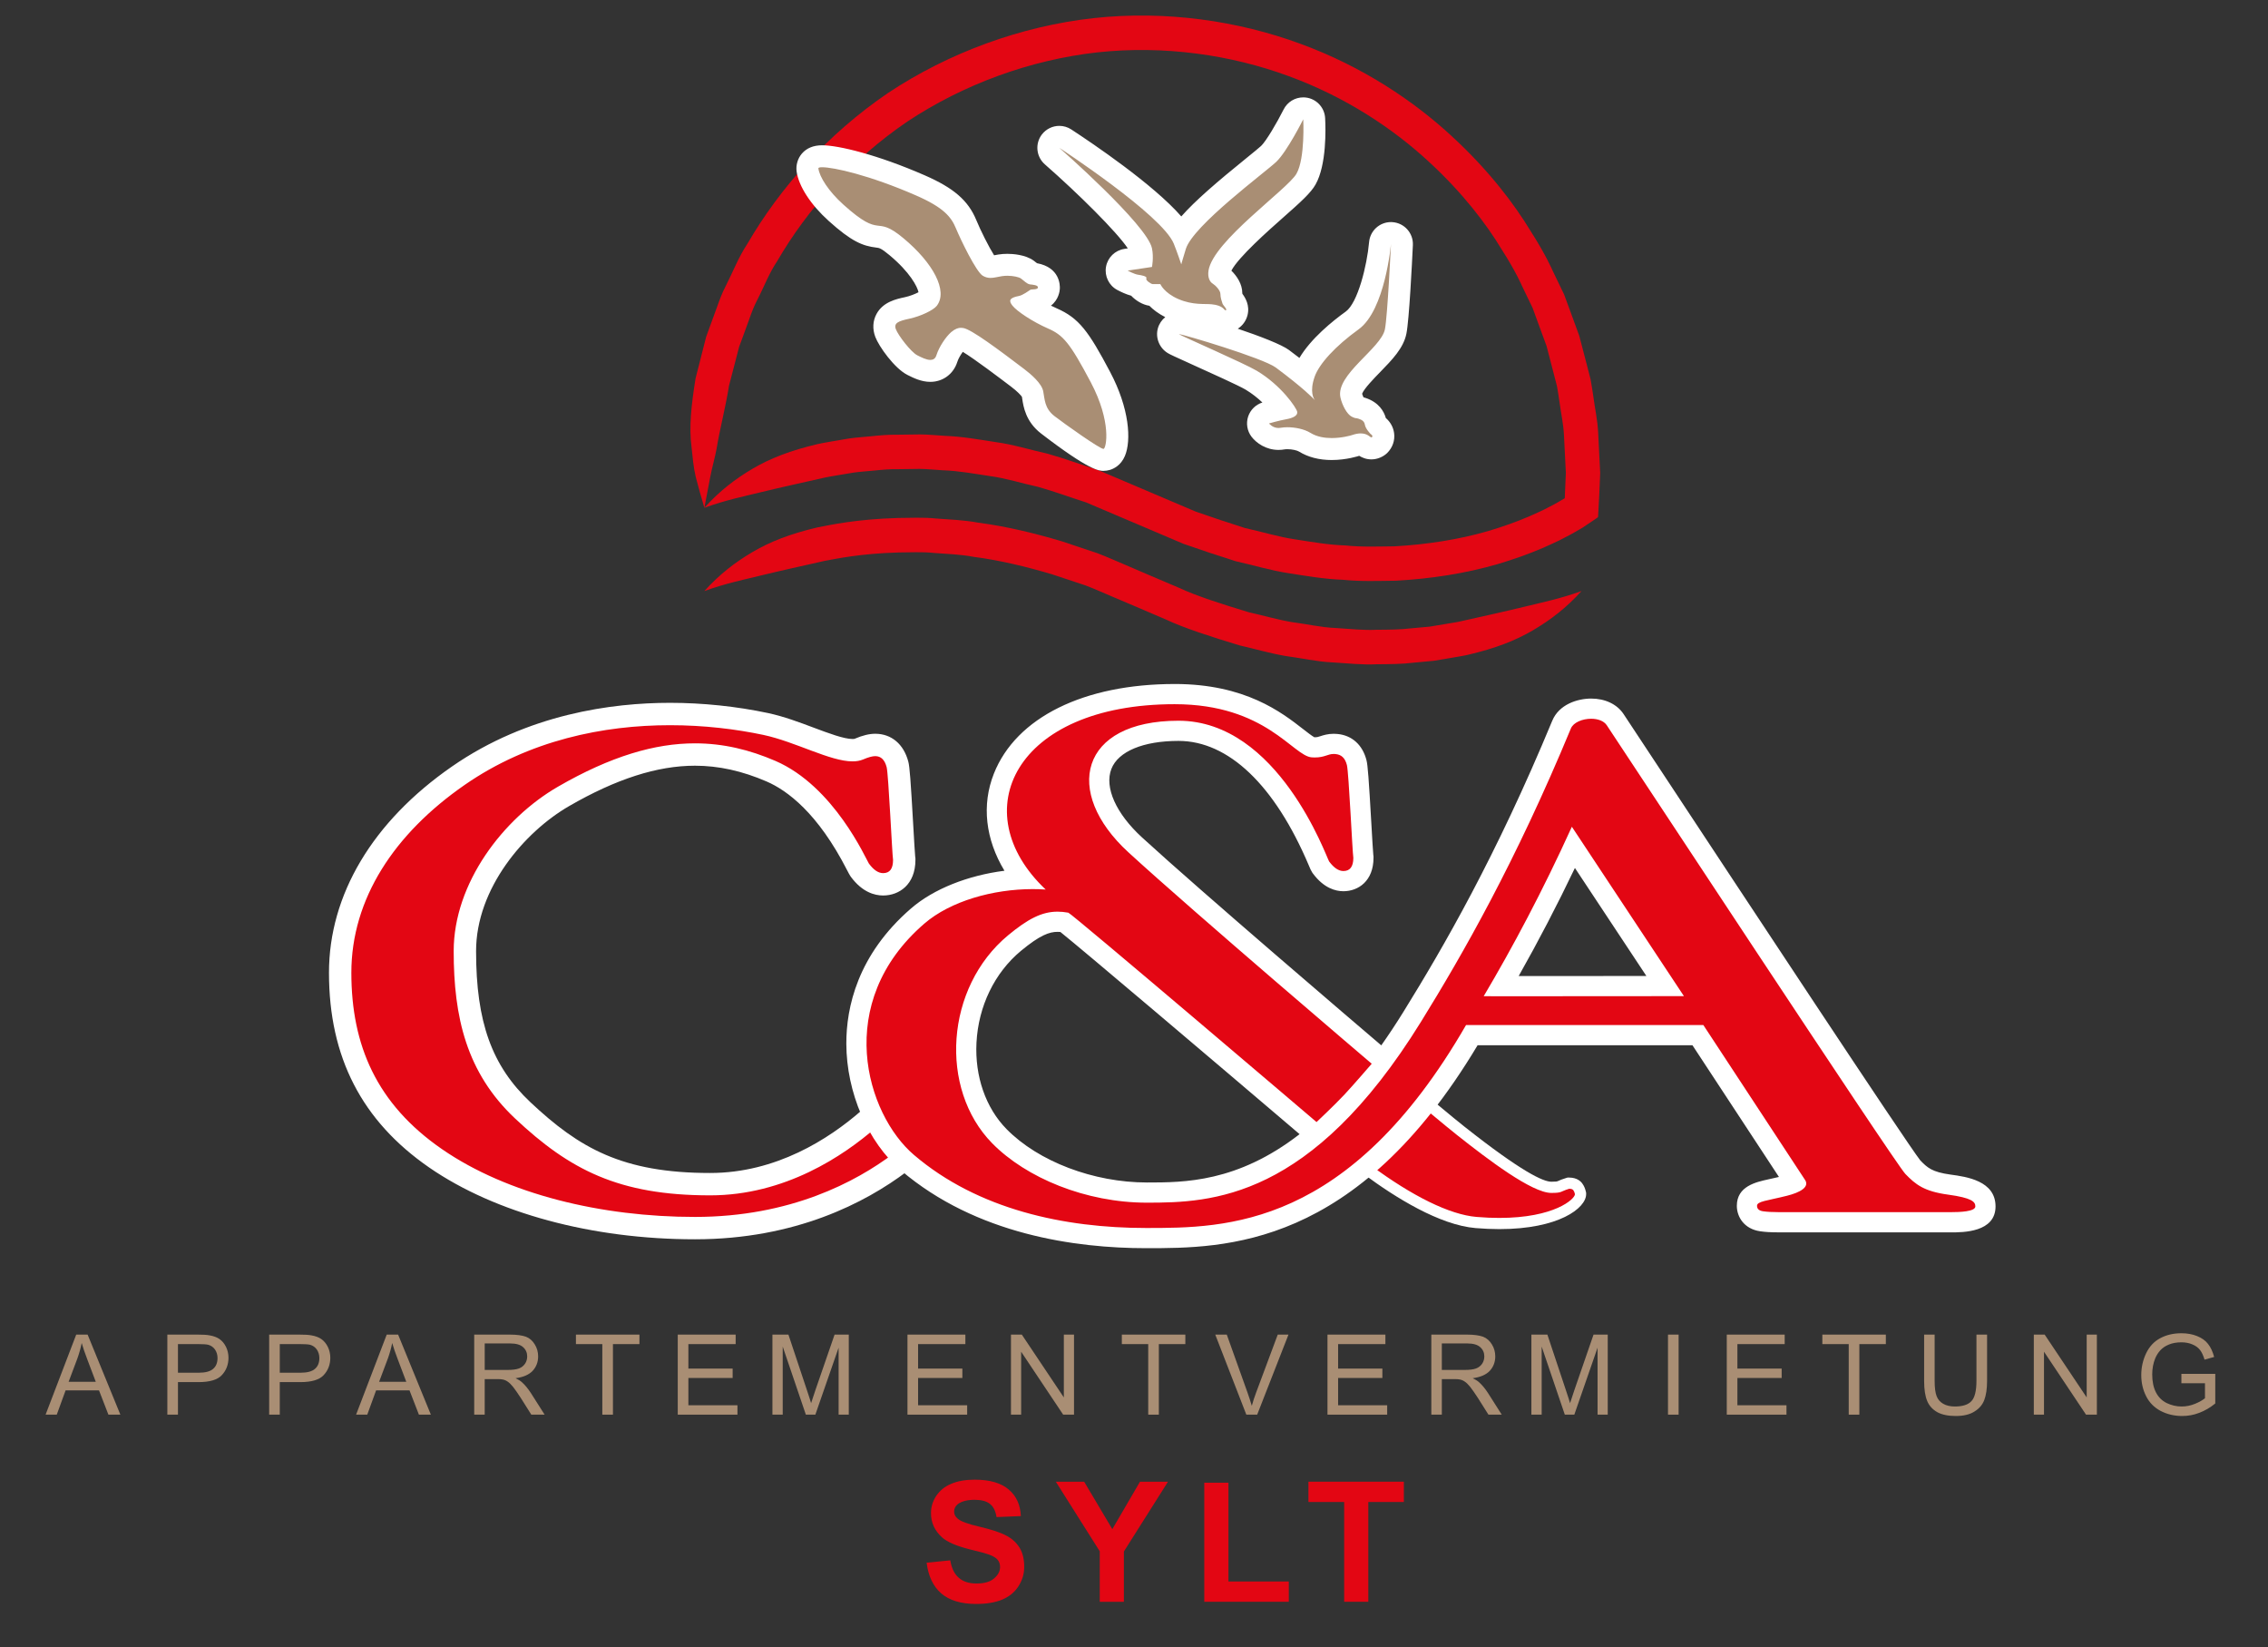 <?xml version="1.0" encoding="UTF-8" standalone="no"?>
<!DOCTYPE svg PUBLIC "-//W3C//DTD SVG 1.1//EN" "http://www.w3.org/Graphics/SVG/1.1/DTD/svg11.dtd">
<svg width="100%" height="100%" viewBox="0 0 146 106" version="1.1" xmlns="http://www.w3.org/2000/svg" xmlns:xlink="http://www.w3.org/1999/xlink" xml:space="preserve" xmlns:serif="http://www.serif.com/" style="fill-rule:evenodd;clip-rule:evenodd;stroke-linejoin:round;stroke-miterlimit:2;">
    <rect x="0" y="0" width="146" height="106" fill="#333333" stroke="none"/>
    <g transform="matrix(1,0,0,1,-223.705,-205.246)">
        <g transform="matrix(10.794,0,0,10.794,282.967,308.332)">
            <path d="M0.036,-0.233l0.141,-0.014c0.008,0.048 0.025,0.082 0.051,0.104c0.026,0.023 0.061,0.034 0.105,0.034c0.047,-0 0.082,-0.01 0.105,-0.03c0.024,-0.02 0.036,-0.043 0.036,-0.069c-0,-0.017 -0.005,-0.031 -0.015,-0.043c-0.01,-0.012 -0.028,-0.022 -0.052,-0.031c-0.017,-0.006 -0.056,-0.017 -0.116,-0.031c-0.077,-0.02 -0.132,-0.043 -0.163,-0.071c-0.044,-0.04 -0.066,-0.088 -0.066,-0.144c0,-0.037 0.01,-0.071 0.031,-0.103c0.021,-0.031 0.05,-0.056 0.089,-0.072c0.039,-0.017 0.086,-0.025 0.141,-0.025c0.09,-0 0.158,0.02 0.203,0.059c0.046,0.039 0.069,0.092 0.072,0.158l-0.145,0.006c-0.006,-0.037 -0.019,-0.063 -0.04,-0.079c-0.02,-0.016 -0.051,-0.024 -0.091,-0.024c-0.042,-0 -0.075,0.008 -0.099,0.025c-0.015,0.012 -0.023,0.026 -0.023,0.045c0,0.017 0.007,0.031 0.022,0.043c0.018,0.016 0.062,0.032 0.132,0.048c0.071,0.017 0.123,0.034 0.156,0.052c0.034,0.017 0.061,0.042 0.08,0.072c0.019,0.031 0.028,0.069 0.028,0.115c0,0.041 -0.011,0.079 -0.034,0.115c-0.023,0.036 -0.055,0.062 -0.097,0.08c-0.041,0.017 -0.093,0.026 -0.155,0.026c-0.091,-0 -0.16,-0.021 -0.209,-0.063c-0.048,-0.042 -0.077,-0.103 -0.087,-0.183Z" style="fill:rgb(227,6,19);fill-rule:nonzero;"/>
        </g>
        <g transform="matrix(10.794,0,0,10.794,291.683,308.332)">
            <path d="M0.261,-0l-0,-0.301l-0.262,-0.415l0.169,0l0.168,0.283l0.165,-0.283l0.167,0l-0.263,0.416l-0,0.3l-0.144,-0Z" style="fill:rgb(227,6,19);fill-rule:nonzero;"/>
        </g>
        <g transform="matrix(10.794,0,0,10.794,300.399,308.332)">
            <path d="M0.077,-0l-0,-0.71l0.144,0l0,0.589l0.36,0l-0,0.121l-0.504,-0Z" style="fill:rgb(227,6,19);fill-rule:nonzero;"/>
        </g>
        <g transform="matrix(10.794,0,0,10.794,307.708,308.332)">
            <path d="M0.234,-0l-0,-0.595l-0.213,0l0,-0.121l0.569,0l0,0.121l-0.212,0l0,0.595l-0.144,-0Z" style="fill:rgb(227,6,19);fill-rule:nonzero;"/>
        </g>
    </g>
    <g transform="matrix(1,0,0,1,-223.705,-205.246)">
        <g transform="matrix(7.196,0,0,7.196,226.647,296.289)">
            <path d="M-0.001,-0l0.274,-0.716l0.102,0l0.293,0.716l-0.107,-0l-0.084,-0.217l-0.299,0l-0.079,0.217l-0.1,-0Zm0.206,-0.294l0.243,0l-0.075,-0.198c-0.023,-0.06 -0.04,-0.11 -0.051,-0.149c-0.009,0.046 -0.022,0.092 -0.038,0.137l-0.079,0.21Z" style="fill:rgb(169,142,116);fill-rule:nonzero;"/>
        </g>
        <g transform="matrix(7.196,0,0,7.196,233.923,296.289)">
            <path d="M0.077,-0l0,-0.716l0.27,0c0.048,0 0.084,0.002 0.109,0.007c0.035,0.006 0.065,0.017 0.088,0.033c0.024,0.017 0.043,0.04 0.058,0.07c0.014,0.029 0.022,0.062 0.022,0.097c-0,0.061 -0.02,0.113 -0.059,0.155c-0.038,0.042 -0.108,0.063 -0.21,0.063l-0.183,-0l-0,0.291l-0.095,-0Zm0.095,-0.375l0.185,-0c0.061,-0 0.105,-0.012 0.13,-0.035c0.026,-0.022 0.039,-0.055 0.039,-0.096c-0,-0.03 -0.008,-0.055 -0.023,-0.077c-0.015,-0.021 -0.035,-0.035 -0.06,-0.042c-0.016,-0.004 -0.045,-0.006 -0.088,-0.006l-0.183,-0l-0,0.256Z" style="fill:rgb(169,142,116);fill-rule:nonzero;"/>
        </g>
        <g transform="matrix(7.196,0,0,7.196,240.478,296.289)">
            <path d="M0.077,-0l0,-0.716l0.27,0c0.048,0 0.084,0.002 0.109,0.007c0.035,0.006 0.065,0.017 0.088,0.033c0.024,0.017 0.043,0.04 0.058,0.07c0.014,0.029 0.022,0.062 0.022,0.097c-0,0.061 -0.02,0.113 -0.059,0.155c-0.038,0.042 -0.108,0.063 -0.21,0.063l-0.183,-0l-0,0.291l-0.095,-0Zm0.095,-0.375l0.185,-0c0.061,-0 0.105,-0.012 0.13,-0.035c0.026,-0.022 0.039,-0.055 0.039,-0.096c-0,-0.03 -0.008,-0.055 -0.023,-0.077c-0.015,-0.021 -0.035,-0.035 -0.06,-0.042c-0.016,-0.004 -0.045,-0.006 -0.088,-0.006l-0.183,-0l-0,0.256Z" style="fill:rgb(169,142,116);fill-rule:nonzero;"/>
        </g>
        <g transform="matrix(7.196,0,0,7.196,246.635,296.289)">
            <path d="M-0.001,-0l0.274,-0.716l0.102,0l0.293,0.716l-0.107,-0l-0.084,-0.217l-0.299,0l-0.079,0.217l-0.1,-0Zm0.206,-0.294l0.243,0l-0.075,-0.198c-0.023,-0.06 -0.04,-0.11 -0.051,-0.149c-0.009,0.046 -0.022,0.092 -0.038,0.137l-0.079,0.21Z" style="fill:rgb(169,142,116);fill-rule:nonzero;"/>
        </g>
        <g transform="matrix(7.196,0,0,7.196,253.663,296.289)">
            <path d="M0.079,-0l-0,-0.716l0.317,0c0.064,0 0.112,0.007 0.146,0.019c0.033,0.013 0.059,0.036 0.079,0.069c0.02,0.032 0.03,0.068 0.03,0.107c-0,0.051 -0.017,0.094 -0.049,0.129c-0.033,0.035 -0.084,0.057 -0.153,0.066c0.025,0.012 0.044,0.024 0.057,0.036c0.028,0.025 0.054,0.057 0.079,0.095l0.124,0.195l-0.119,-0l-0.094,-0.149c-0.028,-0.043 -0.051,-0.076 -0.069,-0.099c-0.018,-0.022 -0.034,-0.038 -0.048,-0.047c-0.014,-0.01 -0.028,-0.016 -0.043,-0.019c-0.011,-0.003 -0.028,-0.004 -0.053,-0.004l-0.11,0l0,0.318l-0.094,-0Zm0.094,-0.4l0.204,0c0.043,0 0.077,-0.004 0.102,-0.013c0.024,-0.009 0.042,-0.024 0.055,-0.043c0.013,-0.02 0.019,-0.041 0.019,-0.065c0,-0.033 -0.012,-0.061 -0.037,-0.083c-0.024,-0.022 -0.063,-0.033 -0.116,-0.033l-0.227,0l0,0.237Z" style="fill:rgb(169,142,116);fill-rule:nonzero;"/>
        </g>
        <g transform="matrix(7.196,0,0,7.196,260.615,296.289)">
            <path d="M0.259,-0l0,-0.631l-0.236,-0l0,-0.085l0.568,0l-0,0.085l-0.237,-0l0,0.631l-0.095,-0Z" style="fill:rgb(169,142,116);fill-rule:nonzero;"/>
        </g>
        <g transform="matrix(7.196,0,0,7.196,266.766,296.289)">
            <path d="M0.079,-0l0,-0.716l0.518,0l-0,0.085l-0.423,-0l-0,0.219l0.396,-0l-0,0.084l-0.396,-0l-0,0.244l0.439,-0l0,0.084l-0.534,0Z" style="fill:rgb(169,142,116);fill-rule:nonzero;"/>
        </g>
        <g transform="matrix(7.196,0,0,7.196,272.897,296.289)">
            <path d="M0.074,-0l0,-0.716l0.143,0l0.169,0.507c0.016,0.047 0.027,0.083 0.034,0.106c0.009,-0.026 0.021,-0.064 0.038,-0.115l0.172,-0.498l0.127,0l0,0.716l-0.091,-0l0,-0.599l-0.208,0.599l-0.085,-0l-0.207,-0.609l-0,0.609l-0.092,-0Z" style="fill:rgb(169,142,116);fill-rule:nonzero;"/>
        </g>
        <g transform="matrix(7.196,0,0,7.196,281.554,296.289)">
            <path d="M0.079,-0l0,-0.716l0.518,0l-0,0.085l-0.423,-0l-0,0.219l0.396,-0l-0,0.084l-0.396,-0l-0,0.244l0.439,-0l0,0.084l-0.534,0Z" style="fill:rgb(169,142,116);fill-rule:nonzero;"/>
        </g>
        <g transform="matrix(7.196,0,0,7.196,288.238,296.289)">
            <path d="M0.076,-0l0,-0.716l0.097,0l0.376,0.562l0,-0.562l0.091,0l0,0.716l-0.097,-0l-0.376,-0.563l-0,0.563l-0.091,-0Z" style="fill:rgb(169,142,116);fill-rule:nonzero;"/>
        </g>
        <g transform="matrix(7.196,0,0,7.196,295.757,296.289)">
            <path d="M0.259,-0l0,-0.631l-0.236,-0l0,-0.085l0.568,0l-0,0.085l-0.237,-0l0,0.631l-0.095,-0Z" style="fill:rgb(169,142,116);fill-rule:nonzero;"/>
        </g>
        <g transform="matrix(7.196,0,0,7.196,301.907,296.289)">
            <path d="M0.282,-0l-0.278,-0.716l0.103,0l0.186,0.52c0.015,0.042 0.027,0.081 0.038,0.117c0.011,-0.039 0.023,-0.078 0.038,-0.117l0.194,-0.52l0.096,0l-0.28,0.716l-0.097,-0Z" style="fill:rgb(169,142,116);fill-rule:nonzero;"/>
        </g>
        <g transform="matrix(7.196,0,0,7.196,308.592,296.289)">
            <path d="M0.079,-0l0,-0.716l0.518,0l-0,0.085l-0.423,-0l-0,0.219l0.396,-0l-0,0.084l-0.396,-0l-0,0.244l0.439,-0l0,0.084l-0.534,0Z" style="fill:rgb(169,142,116);fill-rule:nonzero;"/>
        </g>
        <g transform="matrix(7.196,0,0,7.196,315.277,296.289)">
            <path d="M0.079,-0l-0,-0.716l0.317,0c0.064,0 0.112,0.007 0.146,0.019c0.033,0.013 0.059,0.036 0.079,0.069c0.02,0.032 0.03,0.068 0.03,0.107c-0,0.051 -0.017,0.094 -0.049,0.129c-0.033,0.035 -0.084,0.057 -0.153,0.066c0.025,0.012 0.044,0.024 0.057,0.036c0.028,0.025 0.054,0.057 0.079,0.095l0.124,0.195l-0.119,-0l-0.094,-0.149c-0.028,-0.043 -0.051,-0.076 -0.069,-0.099c-0.018,-0.022 -0.034,-0.038 -0.048,-0.047c-0.014,-0.01 -0.028,-0.016 -0.043,-0.019c-0.011,-0.003 -0.028,-0.004 -0.053,-0.004l-0.11,0l0,0.318l-0.094,-0Zm0.094,-0.4l0.204,0c0.043,0 0.077,-0.004 0.102,-0.013c0.024,-0.009 0.042,-0.024 0.055,-0.043c0.013,-0.02 0.019,-0.041 0.019,-0.065c0,-0.033 -0.012,-0.061 -0.037,-0.083c-0.024,-0.022 -0.063,-0.033 -0.116,-0.033l-0.227,0l0,0.237Z" style="fill:rgb(169,142,116);fill-rule:nonzero;"/>
        </g>
        <g transform="matrix(7.196,0,0,7.196,321.754,296.289)">
            <path d="M0.074,-0l0,-0.716l0.143,0l0.169,0.507c0.016,0.047 0.027,0.083 0.034,0.106c0.009,-0.026 0.021,-0.064 0.038,-0.115l0.172,-0.498l0.127,0l0,0.716l-0.091,-0l0,-0.599l-0.208,0.599l-0.085,-0l-0.207,-0.609l-0,0.609l-0.092,-0Z" style="fill:rgb(169,142,116);fill-rule:nonzero;"/>
        </g>
        <g transform="matrix(7.196,0,0,7.196,330.411,296.289)">
            <rect x="0.093" y="-0.716" width="0.095" height="0.716" style="fill:rgb(169,142,116);fill-rule:nonzero;"/>
        </g>
        <g transform="matrix(7.196,0,0,7.196,334.296,296.289)">
            <path d="M0.079,-0l0,-0.716l0.518,0l-0,0.085l-0.423,-0l-0,0.219l0.396,-0l-0,0.084l-0.396,-0l-0,0.244l0.439,-0l0,0.084l-0.534,0Z" style="fill:rgb(169,142,116);fill-rule:nonzero;"/>
        </g>
        <g transform="matrix(7.196,0,0,7.196,340.851,296.289)">
            <path d="M0.259,-0l0,-0.631l-0.236,-0l0,-0.085l0.568,0l-0,0.085l-0.237,-0l0,0.631l-0.095,-0Z" style="fill:rgb(169,142,116);fill-rule:nonzero;"/>
        </g>
        <g transform="matrix(7.196,0,0,7.196,347.001,296.289)">
            <path d="M0.547,-0.716l0.095,0l-0,0.414c-0,0.072 -0.009,0.129 -0.025,0.171c-0.016,0.042 -0.045,0.077 -0.088,0.103c-0.042,0.027 -0.098,0.04 -0.167,0.04c-0.067,0 -0.122,-0.011 -0.165,-0.034c-0.042,-0.024 -0.073,-0.057 -0.091,-0.101c-0.018,-0.044 -0.027,-0.103 -0.027,-0.179l-0,-0.414l0.094,0l0,0.413c0,0.062 0.006,0.108 0.018,0.138c0.011,0.029 0.031,0.052 0.059,0.068c0.028,0.016 0.063,0.024 0.104,0.024c0.069,-0 0.119,-0.016 0.148,-0.048c0.03,-0.031 0.045,-0.092 0.045,-0.182l-0,-0.413Z" style="fill:rgb(169,142,116);fill-rule:nonzero;"/>
        </g>
        <g transform="matrix(7.196,0,0,7.196,354.083,296.289)">
            <path d="M0.076,-0l0,-0.716l0.097,0l0.376,0.562l0,-0.562l0.091,0l0,0.716l-0.097,-0l-0.376,-0.563l-0,0.563l-0.091,-0Z" style="fill:rgb(169,142,116);fill-rule:nonzero;"/>
        </g>
        <g transform="matrix(7.196,0,0,7.196,361.165,296.289)">
            <path d="M0.412,-0.281l0,-0.084l0.303,-0l0,0.265c-0.046,0.038 -0.094,0.065 -0.144,0.084c-0.049,0.019 -0.1,0.028 -0.152,0.028c-0.07,0 -0.134,-0.015 -0.192,-0.045c-0.057,-0.03 -0.101,-0.074 -0.13,-0.131c-0.029,-0.057 -0.044,-0.12 -0.044,-0.19c0,-0.07 0.015,-0.135 0.044,-0.196c0.029,-0.06 0.071,-0.105 0.126,-0.134c0.054,-0.029 0.117,-0.044 0.189,-0.044c0.051,-0 0.098,0.008 0.14,0.025c0.042,0.017 0.075,0.04 0.098,0.07c0.024,0.03 0.042,0.069 0.055,0.117l-0.086,0.024c-0.011,-0.037 -0.024,-0.065 -0.04,-0.086c-0.016,-0.021 -0.039,-0.038 -0.068,-0.05c-0.03,-0.013 -0.063,-0.019 -0.099,-0.019c-0.043,0 -0.081,0.007 -0.112,0.02c-0.032,0.013 -0.057,0.03 -0.077,0.052c-0.019,0.021 -0.034,0.045 -0.045,0.071c-0.018,0.044 -0.027,0.092 -0.027,0.144c-0,0.063 0.011,0.117 0.033,0.16c0.022,0.043 0.054,0.075 0.096,0.096c0.042,0.02 0.086,0.031 0.134,0.031c0.041,-0 0.081,-0.008 0.12,-0.024c0.039,-0.016 0.068,-0.033 0.089,-0.05l-0,-0.134l-0.211,0Z" style="fill:rgb(169,142,116);fill-rule:nonzero;"/>
        </g>
    </g>
    <g transform="matrix(0.12,0,0,0.12,-223.705,-511.565)">
        <path d="M2237.04,4921.7c-53.97,0 -104.69,-13.64 -139.15,-37.42c-34.45,-23.8 -51.2,-56.35 -51.2,-99.55c0,-39.81 22.5,-77.33 63.35,-105.64c39.42,-27.37 83.54,-33.11 113.64,-33.11c17.06,0 34.79,1.86 51.25,5.35c8.09,1.71 16.05,4.71 23.76,7.6c8.82,3.32 17.16,6.45 22.85,6.45c1.37,0 2.49,-0.19 3.36,-0.56c3.66,-1.53 6.45,-2.25 8.83,-2.25c2.77,0 9.48,1.02 11.93,10.45c0.66,2.58 1.27,11.93 2.49,33.32c0.42,7.36 0.9,15.72 1.08,17.01l0.06,0.41l0.01,0.48c0,9.64 -5.87,13.07 -11.36,13.07c-4.55,0 -8.74,-2.55 -12.45,-7.59c-0.41,-0.59 -0.86,-1.43 -1.52,-2.71c-16.51,-32.29 -34.22,-45.22 -46.16,-50.36c-13.95,-6.02 -27.29,-8.95 -40.78,-8.95c-21.3,0 -44.35,7.35 -70.49,22.44c-25.49,14.73 -52.94,46.99 -52.94,83c0,39.41 9.28,64.96 31.06,85.42c26.68,25.06 51.68,39.57 100.5,39.57c37.22,0 66.79,-18.98 85.05,-34.9l5.72,-5l3.53,6.74c2.47,4.71 5.34,9.12 8.57,13.12l3.9,4.83l-4.97,3.71c-21.25,16 -57.59,35.07 -109.92,35.07" style="fill:rgb(227,6,19);fill-rule:nonzero;"/>
    </g>
    <g transform="matrix(0.12,0,0,0.12,-223.705,-511.567)">
        <path d="M2223.66,4639.99c-30.93,-0 -76.34,5.93 -117.04,34.18c-42.51,29.47 -65.93,68.73 -65.93,110.57c0,45.31 17.61,79.49 53.78,104.48c35.44,24.46 87.41,38.48 142.56,38.48c53.99,0 91.54,-19.71 113.54,-36.26l9.91,-7.45l-7.78,-9.66c-2.99,-3.69 -5.65,-7.78 -7.93,-12.14l-7.06,-13.46l-11.44,9.99c-17.48,15.25 -45.75,33.42 -81.11,33.42c-47.06,0 -70.2,-13.34 -96.4,-37.94c-20.71,-19.48 -29.16,-42.96 -29.16,-81.05c0,-33.64 25.88,-63.91 49.94,-77.8c25.2,-14.55 47.28,-21.64 67.48,-21.64c12.66,0 25.24,2.77 38.41,8.45c11.04,4.76 27.51,16.89 43.2,47.58c0.81,1.59 1.39,2.61 1.66,3l0.17,0.28l0.2,0.28c6.12,8.28 12.77,10.02 17.29,10.02c8.63,0 17.34,-5.9 17.34,-19.07l0,-0.91l-0.13,-0.91c-0.15,-1.32 -0.62,-9.34 -1.02,-16.43c-1.44,-25.11 -1.93,-31.55 -2.65,-34.4c-2.45,-9.44 -9.08,-15.02 -17.76,-15.02c-3.21,0 -6.75,0.86 -11.13,2.72c-0.02,0 -0.32,0.09 -1.05,0.09c-4.62,0 -12.82,-3.08 -20.75,-6.05c-7.55,-2.84 -16.1,-6.06 -24.61,-7.87c-16.87,-3.58 -35.03,-5.48 -52.53,-5.48m0,12c18.3,0 35.42,2.11 50.03,5.2c17.33,3.7 35.74,14.2 47.86,14.2c2.11,0 4.02,-0.32 5.71,-1.04c2.79,-1.18 4.94,-1.77 6.47,-1.77c3.09,0 5.09,1.97 6.13,5.95c1,3.97 2.91,46.28 3.43,49.72c0,4.73 -1.77,7.08 -5.34,7.08c-2.56,0 -5.1,-1.71 -7.63,-5.15c-1.55,-2.37 -18.66,-41.45 -50.14,-55.04c-13.8,-5.95 -27.9,-9.42 -43.16,-9.42c-21.38,0 -45.07,6.84 -73.48,23.24c-29.39,16.97 -55.95,51.73 -55.95,88.19c0,35.18 6.73,65.14 32.96,89.79c29.25,27.47 55.59,41.2 104.61,41.2c40.11,0 71.54,-21.16 88.99,-36.38c2.67,5.1 5.76,9.81 9.21,14.1c-19.89,14.95 -55.05,33.85 -106.33,33.85c-50.18,0 -100.6,-12.11 -135.73,-36.36c-35.1,-24.23 -48.61,-55.77 -48.61,-94.61c0,-39.69 23.1,-74.61 60.77,-100.71c34.7,-24.09 74.67,-32.04 110.2,-32.04" style="fill:white;fill-rule:nonzero;"/>
    </g>
    <g transform="matrix(0.12,0,0,0.12,-223.705,-486.988)">
        <path d="M2668.52,4714.42c-3.84,-0 -7.99,-0.17 -12.44,-0.54c-14.84,-1.23 -34.94,-10.95 -58.11,-28.08l-2.95,-2.18l2.73,-2.46c5.72,-5.15 11.13,-10.58 16.02,-16.11c4.6,-5.19 8.7,-9.97 12.37,-14.32l1.93,-2.28l2.28,1.91c9.15,7.63 15.5,12.83 17.4,14.31c9.49,7.5 38.33,30.34 48.64,30.34c3.4,-0 3.8,-0.19 4.98,-0.7c0.83,-0.37 1.89,-0.83 3.78,-1.4l0.42,-0.13l0.45,-0c2.69,-0 4.05,1.15 4.69,2.12c0.56,0.74 1,1.76 1.31,3.1c0.07,4.53 -5.62,8.43 -10.96,10.79c-5.82,2.57 -16.18,5.63 -32.54,5.63" style="fill:rgb(227,6,19);fill-rule:nonzero;"/>
    </g>
    <g transform="matrix(0.12,0,0,0.12,-223.705,-487.135)">
        <path d="M2627.69,4645.45l-3.85,4.57c-3.64,4.33 -7.73,9.08 -12.31,14.26c-4.84,5.46 -10.13,10.79 -15.79,15.87l-5.46,4.91l5.91,4.37c16.46,12.18 40.19,27.04 59.64,28.66c4.37,0.36 8.63,0.55 12.69,0.55c31.77,0 46.57,-11.19 46.57,-18.75l0,-0.67l-0.14,-0.67c-0.4,-1.73 -1.02,-3.16 -1.89,-4.33c-0.72,-1.07 -2.82,-3.22 -7.05,-3.22l-0.88,0l-0.85,0.25c-2.07,0.62 -3.21,1.13 -4.12,1.54c-0.8,0.35 -1,0.43 -3.77,0.43c-4.23,0 -15.77,-5.15 -46.76,-29.68c-1.86,-1.44 -8.05,-6.5 -17.36,-14.26l-4.58,-3.83Zm0.74,8.44c9.19,7.65 15.57,12.88 17.48,14.36c16.53,13.09 40.11,30.98 50.48,30.98c6.1,0 4.57,-0.71 9.62,-2.23c1.12,0 1.87,0.27 2.23,0.8c0.4,0.54 0.66,1.24 0.85,2.09c0,2.66 -11.13,12.75 -40.57,12.75c-3.76,0 -7.82,-0.16 -12.2,-0.53c-14.5,-1.21 -34.58,-11.24 -56.56,-27.5c5.65,-5.09 11.11,-10.54 16.26,-16.36c4.61,-5.21 8.72,-10 12.41,-14.36" style="fill:white;fill-rule:nonzero;"/>
    </g>
    <g transform="matrix(0.12,0,0,0.12,-223.705,-512.206)">
        <path d="M2757.48,4797.22l-49.19,-74.34c-11.97,25.68 -24.96,50.62 -38.72,74.39c2.53,0 69.83,-0.04 87.91,-0.05m-325.95,-34.49c-6.76,0 -13.02,3.1 -23.07,11.43c-15.33,12.7 -24.75,32.08 -25.83,53.16c-1,19.56 5.44,37.93 17.69,50.4c18.05,18.38 49.12,30.25 79.16,30.25c21.71,0 53.53,0 90.41,-31.19l-2.95,-2.5c-49.01,-41.74 -122.66,-104.22 -131.74,-111.26c-1.26,-0.19 -2.47,-0.29 -3.67,-0.29m47.48,169.65c-36.76,0 -88.8,-7.02 -128.01,-40.45c-16.55,-14.12 -27.29,-39.16 -27.37,-63.77c-0.05,-18.27 5.61,-45 32.9,-68.54c13.1,-11.29 34.27,-18.63 56.26,-19.68c-13.48,-17.22 -17.4,-37 -10.37,-54.69c11.1,-27.94 45.49,-44.62 91.97,-44.62c35.96,0 54.55,14.48 65.66,23.12c3.03,2.38 6.82,5.32 8.19,5.41l1.28,0.04c2.13,0 3.25,-0.37 4.69,-0.83c1.41,-0.47 3.17,-1.05 5.49,-1.05c0.48,0 0.96,0.03 1.49,0.09c3.85,0.36 8.88,2.4 10.81,9.99c0.63,2.53 1.25,11.97 2.49,33.57c0.42,7.25 0.89,15.46 1.06,16.69c0.06,10 -5.49,13.28 -10.68,13.28c-4.36,0 -8.41,-2.47 -12,-7.32c-0.4,-0.6 -0.91,-1.64 -1.63,-3.35c-19.13,-45.09 -45.72,-69.95 -74.84,-69.95c-21.52,0 -36.49,6.74 -41.04,18.47c-4.67,11.98 2.16,28.35 17.82,42.7c34.81,31.9 129.44,112.45 130.39,113.26l2.59,2.21c5.17,-7.08 10.42,-14.84 15.72,-23.39c21.33,-34.48 49.7,-83.44 80.03,-156.59c2.44,-5.89 9.73,-8.53 15.86,-8.53c5.67,0 10.36,2.12 12.86,5.83c1.35,2 9.84,14.88 22.27,33.71c39.49,59.85 131.96,200 137.38,206.29c4.63,4.79 8.1,7.86 19.64,9.43c10.21,1.39 19.39,3.33 19.39,11.68c0,2.97 -1.65,6.77 -9.46,7.97c-2.38,0.36 -5.37,0.53 -9.14,0.53l-92.47,-0.01c-3.67,0 -6.61,-0.17 -9.02,-0.51c-5.81,-0.84 -7.88,-4.83 -7.88,-8.29c0,-6.15 5.92,-7.44 12.76,-8.93c2.07,-0.46 4.54,-0.99 7.39,-1.7c2.8,-0.71 4.48,-1.39 5.47,-1.91l-51.91,-78.98c0,0 -116.05,-0.01 -121.28,-0.01c-63.95,108.84 -133.23,108.83 -174.76,108.83" style="fill:rgb(227,6,19);fill-rule:nonzero;"/>
    </g>
    <g transform="matrix(0.12,0,0,0.12,-223.705,-512.207)">
        <path d="M2479.48,4902.57c-28.66,-0 -58.22,-11.24 -75.3,-28.63c-11.19,-11.39 -17.06,-28.28 -16.14,-46.33c1.01,-19.58 9.71,-37.53 23.87,-49.28c10.2,-8.44 15.22,-10.18 19.62,-10.18c0.49,-0 0.99,0.03 1.52,0.07c12.55,10.06 81.24,68.33 128.32,108.43c-33.4,25.92 -62.03,25.92 -81.89,25.92m199.42,-110.71c10.58,-18.72 20.68,-38.1 30.17,-57.97l38.34,57.93c-19.64,0.01 -49.33,0.04 -68.51,0.04m-184.51,-156.63c-48.78,-0 -85.05,17.96 -97,48.02c-6.71,16.87 -4.5,35.34 5.66,52.13c-19.67,2.51 -38,9.76 -50.04,20.15c-28.85,24.9 -34.85,53.25 -34.79,72.65c0.07,26.14 11.56,52.78 29.26,67.87c40.48,34.5 93.86,41.75 131.53,41.75c42.35,0 112.77,-0.01 177.84,-108.82l115.28,-0l46.39,70.62c-2.11,0.51 -3.96,0.91 -5.57,1.26c-6.78,1.48 -17.02,3.72 -17.02,14.22c-0,5.9 3.87,12.41 12.53,13.66c2.64,0.39 5.84,0.57 9.78,0.57l90.18,-0l0.69,0.01l1.6,0.01c6.56,-0 24,-0 24,-13.93c-0,-13.77 -15.64,-15.91 -24.05,-17.05c-10.08,-1.37 -12.54,-3.75 -16.34,-7.66c-7.36,-9.33 -98.05,-146.79 -136.9,-205.66c-12.45,-18.88 -20.96,-31.77 -22.31,-33.77c-3.52,-5.22 -9.84,-8.22 -17.33,-8.22c-7.35,0 -17.24,3.12 -20.87,11.89c-30.17,72.78 -58.4,121.49 -79.64,155.8c-4.06,6.56 -8.09,12.65 -12.08,18.3c-13.56,-11.56 -96.35,-82.2 -128.35,-111.52c-13.97,-12.8 -20.27,-26.88 -16.43,-36.75c3.65,-9.39 17.11,-15.01 35.99,-15.01c26.81,0 51.62,23.68 69.86,66.64c0.85,2.04 1.2,2.88 1.85,3.86l0.19,0.31l0.22,0.29c5.83,7.86 12.11,9.52 16.35,9.52c8.04,-0 16.15,-5.54 16.15,-17.91l-0,-0.8l-0.11,-0.8c-0.15,-1.29 -0.61,-9.21 -1.01,-16.2c-1.44,-25.02 -1.95,-31.81 -2.64,-34.55c-2.1,-8.22 -7.77,-13.35 -15.58,-14.08c-0.66,-0.08 -1.34,-0.1 -1.99,-0.1c-3.17,-0 -5.57,0.77 -7.17,1.29c-1.23,0.41 -1.74,0.57 -3,0.57l-0.24,0c-1.26,-0.68 -3.82,-2.66 -5.92,-4.3c-11.65,-9.08 -31.15,-24.26 -68.97,-24.26m183.99,167.46c30.66,0 89.17,-0.06 89.17,-0.06l-60.12,-90.84c-15.67,34.49 -31.91,64.94 -47.3,90.88c0.41,0.02 7.67,0.02 18.25,0.02m-183.99,-156.63c48.92,0 63.48,27.88 73.51,28.51c0.57,0.04 1.11,0.06 1.62,0.06c5.34,0 6.88,-1.88 10.17,-1.88c0.3,0 0.62,0.02 0.95,0.05c3.06,0.29 5.11,1.98 6.12,5.93c1,3.99 2.92,46.3 3.44,49.73c-0,4.73 -1.8,7.08 -5.33,7.08c-2.56,0 -5.12,-1.71 -7.66,-5.14c-1.51,-2.37 -27.27,-75.47 -80.81,-75.47c-52.97,0 -62.17,38.22 -26.88,70.55c35.29,32.35 130.55,113.41 130.55,113.41c-0,0 -10.38,12.02 -14.73,16.64c-5.52,5.87 -14.88,14.64 -14.88,14.64c-0,-0 -131.46,-111.98 -133.15,-112.29c-2,-0.37 -3.91,-0.55 -5.78,-0.55c-8.41,0 -15.89,3.86 -26.53,12.67c-33.73,27.96 -37.18,82.35 -8.55,111.53c18.26,18.59 50.23,31.87 83.03,31.87c34.64,0 88.01,-1.67 146.98,-96.96c22.43,-36.23 50.78,-85.8 80.45,-157.37c1.36,-3.27 6.24,-5.2 10.87,-5.2c3.43,-0 6.75,1.07 8.36,3.46c6.05,8.93 154.69,235 160.18,240.65c5.46,5.65 10,9.35 22.87,11.1c12.85,1.75 14.69,3.86 14.69,6.32c-0,2.84 -8.56,3.09 -13.17,3.09c-0.99,0 -1.79,-0.01 -2.29,-0.01l-90.18,0c-3.33,0 -6.07,-0.15 -8.23,-0.46c-2.15,-0.31 -3.25,-1.28 -3.25,-2.94c-0,-2.44 5.37,-2.69 16.05,-5.38c6.86,-1.72 12.67,-4.68 9.45,-8.89l-54.29,-82.66c-0,0 -55.97,-0.01 -93.69,-0.01c-18.87,0 -33.16,0.01 -33.62,0.01c-62.82,108.83 -128.92,108.83 -171.65,108.83c-43.76,0 -90.13,-9.86 -124.49,-39.17c-25.67,-21.87 -43.61,-81.66 5.55,-124.08c14,-12.07 36.87,-18.5 58.17,-18.5c2.33,0 4.64,0.08 6.92,0.23c-44.03,-41.55 -16.78,-99.4 69.23,-99.4" style="fill:white;fill-rule:nonzero;"/>
    </g>
    <g transform="matrix(0.12,0,0,0.12,-223.705,-598.469)">
        <path d="M2242.07,5259.57c1.13,-5.94 2.17,-11.37 3.16,-16.59c0.98,-5.18 2.48,-10.11 3.41,-15.16c1.61,-10.12 4.47,-20.45 6.67,-33.81c0.92,-3.55 2.31,-8.88 4.03,-15.49c0.43,-1.66 0.87,-3.39 1.34,-5.19c0.65,-1.75 1.32,-3.57 2.02,-5.45c1.1,-3.05 2.23,-6.15 3.39,-9.3c1.23,-3.5 2.53,-7.04 4.32,-10.43c3.54,-6.77 6.24,-14.22 10.75,-20.9c16.11,-27.75 39.95,-54.51 69.8,-74.82c30.07,-19.93 65.73,-33.04 101.78,-37.09c36.13,-3.94 72.07,1.41 102.73,12.71c30.81,11.24 56.23,28.38 74.96,45.67c18.86,17.27 31.52,34.35 39.06,46.83c7.94,12.32 11.14,19.94 11.14,19.94c-0,0 0.9,1.86 2.59,5.36c0.85,1.76 1.89,3.92 3.12,6.47c0.98,2.66 2.1,5.72 3.35,9.15c1.26,3.43 2.66,7.24 4.18,11.39c1.11,4.28 2.31,8.93 3.61,13.91c0.65,2.47 1.31,5.05 1.99,7.7c0.53,2.68 0.86,5.49 1.32,8.35c0.72,5.73 2.15,11.72 2.42,18.1c0.33,6.38 0.67,13.06 1,19.97c-0.14,3.46 -0.3,6.99 -0.46,10.57l-0.12,2.94c-0,0.08 -0,0.05 -0.06,0.09l-3.6,2.1c-1.53,0.95 -3.25,1.74 -4.88,2.62c-3.27,1.8 -6.82,3.26 -10.32,4.88c-7.11,3.06 -14.63,5.7 -22.45,8.02c-15.68,4.52 -32.57,7.15 -50.03,8.13c-8.74,0.09 -17.6,0.46 -26.52,-0.48c-8.97,-0.29 -17.9,-1.88 -26.9,-3.27c-9.02,-1.33 -17.84,-4.11 -26.83,-6.07c-8.77,-2.81 -17.58,-5.7 -26.31,-8.77c-17.55,-7.47 -35.08,-14.91 -52.36,-22.27c-9.18,-2.96 -18.18,-6.29 -27.32,-8.85c-9.28,-2.04 -18.28,-4.92 -27.52,-6.16c-9.19,-1.41 -18.22,-3.05 -27.26,-3.37c-4.51,-0.25 -8.96,-0.75 -13.39,-0.78c-4.15,0.06 -8.25,0.11 -12.31,0.16c-4.84,-0.07 -9.45,0.34 -13.79,0.8c-4.32,0.43 -8.35,0.69 -12.02,1.21c-7.3,1.29 -13.2,2.16 -17.08,3.05c-14.31,3.38 -25.19,7.56 -34.65,13.12c-9.4,5.55 -17.8,11.96 -25.96,21.01c11.39,-4.14 21.09,-6.08 31.01,-8.52c9.92,-2.42 20.29,-4.67 33.45,-7.65c3.58,-0.79 9.03,-1.54 15.74,-2.72c3.37,-0.48 7.11,-0.69 11.11,-1.1c3.98,-0.41 8.24,-0.8 12.73,-0.71c3.75,-0.05 7.55,-0.11 11.39,-0.15c4.1,0.02 8.25,0.51 12.43,0.73c8.39,0.27 16.83,1.84 25.4,3.13c8.62,1.15 17.08,3.9 25.8,5.78c8.58,2.41 17.08,5.57 25.75,8.34c17.24,7.34 34.74,14.77 52.25,22.22c9.24,3.26 18.56,6.32 27.89,9.29c9.57,2.13 18.96,5.03 28.61,6.47c9.65,1.5 19.22,3.16 28.88,3.5c9.61,0.99 19.18,0.61 28.62,0.5c18.88,-1.05 37.23,-3.91 54.33,-8.85c8.54,-2.54 16.78,-5.44 24.62,-8.81c3.89,-1.8 7.8,-3.42 11.49,-5.45c1.85,-0.99 3.71,-1.87 5.52,-2.97l2.7,-1.58l1.36,-0.78l2.31,-1.55l4.69,-3.15l1.16,-0.82c0.33,-0.3 0.14,-0.89 0.23,-1.32l0.17,-2.79c0.14,-2.78 0.29,-5.56 0.44,-8.3c0.16,-3.86 0.32,-7.67 0.48,-11.41c-0.37,-7.47 -0.74,-14.67 -1.08,-21.57c-0.34,-6.9 -1.82,-13.38 -2.61,-19.58c-0.51,-3.09 -0.88,-6.12 -1.46,-9.02c-0.73,-2.87 -1.45,-5.65 -2.14,-8.34c-1.41,-5.37 -2.71,-10.4 -3.93,-15.02c-1.64,-4.5 -3.14,-8.62 -4.5,-12.33c-1.38,-3.71 -2.59,-7.02 -3.65,-9.9c-1.33,-2.76 -2.46,-5.09 -3.37,-6.98c-1.82,-3.79 -2.79,-5.8 -2.79,-5.8c-0.01,0 -3.47,-8.25 -12.03,-21.58c-8.18,-13.49 -21.84,-31.97 -42.2,-50.63c-20.24,-18.69 -47.71,-37.24 -81.03,-49.41c-33.19,-12.25 -72.06,-18.03 -111.07,-13.77c-39,4.35 -77.64,18.54 -110.13,40.11c-32.29,21.93 -58.06,50.87 -75.48,80.9c-4.83,7.23 -7.82,15.26 -11.61,22.6c-1.93,3.67 -3.34,7.5 -4.68,11.29c-1.24,3.42 -2.46,6.76 -3.68,10.06c-0.74,2.04 -1.46,4.01 -2.15,5.91c-0.49,1.96 -0.98,3.84 -1.44,5.62c-1.82,7.16 -3.29,12.94 -4.27,16.78c-2.29,14.47 -3.58,25.95 -2.14,36.83c0.59,5.42 0.99,10.65 2.26,15.98c1.36,5.33 2.9,10.74 4.62,16.52" style="fill:rgb(227,6,19);fill-rule:nonzero;"/>
    </g>
    <g transform="matrix(0.12,0,0,0.12,-223.705,-560.481)">
        <path d="M2712.61,4987.66c-11.4,4.13 -21.1,6.07 -31.02,8.51c-9.91,2.42 -20.28,4.68 -33.45,7.64c-2.22,0.58 -5.22,0.92 -9.52,1.69c-2.16,0.36 -4.66,0.77 -7.56,1.26c-2.95,0.26 -6.3,0.56 -10.17,0.92c-5.26,0.68 -11.48,0.7 -18.29,0.75c-6.81,0.36 -14.22,-0.48 -21.92,-0.95c-7.71,-0.29 -15.58,-2.17 -23.5,-3.17c-7.88,-1.34 -15.58,-3.62 -23.06,-5.28c-14.67,-4.46 -28.08,-8.72 -37.35,-13.07c-9.41,-4 -15.26,-6.49 -15.26,-6.49c0,0 -5.16,-2.21 -13.6,-5.84c-4.26,-1.76 -9.25,-4.07 -14.98,-6.26c-5.85,-1.95 -12.3,-4.11 -19.11,-6.38c-13.77,-4.12 -29.35,-8 -44.79,-9.99c-7.65,-1.45 -15.33,-1.69 -22.62,-2.24c-7.26,-0.75 -14.21,-0.29 -20.51,-0.29c-22.42,0.66 -36.12,3.69 -43.22,5.07c-14.32,3.37 -25.19,7.55 -34.65,13.12c-9.4,5.54 -17.8,11.95 -25.96,21c11.39,-4.13 21.09,-6.07 31.01,-8.51c9.92,-2.43 20.29,-4.68 33.45,-7.66c6.54,-1.19 19.15,-3.95 39.88,-4.53c5.83,0.01 12.27,-0.45 19.02,0.28c6.76,0.52 13.89,0.7 21.04,2.07c14.39,1.84 28.99,5.48 41.97,9.33c6.44,2.13 12.52,4.16 18.04,5.98c5.43,2.06 10.18,4.27 14.21,5.94c8.05,3.41 12.96,5.5 12.96,5.5c0,0 6.17,2.65 16.05,6.88c9.76,4.57 23.95,9.17 39.54,13.88c7.96,1.81 16.17,4.22 24.6,5.67c8.49,1.12 16.9,3.07 25.21,3.43c8.28,0.51 16.24,1.38 23.61,1c7.36,-0.05 14.06,-0.11 19.78,-0.84c4.19,-0.39 7.82,-0.73 11.01,-1.03c3.16,-0.54 5.87,-0.99 8.21,-1.38c4.67,-0.85 7.92,-1.26 10.34,-1.9c14.31,-3.36 25.17,-7.54 34.63,-13.11c9.41,-5.55 17.81,-11.95 25.98,-21" style="fill:rgb(227,6,19);fill-rule:nonzero;"/>
    </g>
    <g transform="matrix(0.12,0,0,0.12,-223.705,-599.987)">
        <path d="M2521.63,5172.2c-1.64,-0 -3.88,-1.17 -5,-2.37c-0.16,-0.18 -0.61,-0.66 -3.06,-0.9c-0.78,-0.07 -1.67,-0.08 -2.67,-0.1c-3.94,-0.05 -9.88,-0.13 -16.88,-3.13c-5.39,-2.32 -8.64,-5.26 -10.53,-7.57l-1.04,-0c-2.93,-0 -6.71,-2.64 -8.18,-5c-0.12,-0.02 -0.27,-0.05 -0.41,-0.06c-2.71,-0.38 -6.17,-2.13 -7.54,-2.88c-2.22,-1.2 -3.44,-3.68 -3,-6.18c0.44,-2.5 2.42,-4.43 4.93,-4.81l8.5,-1.26c0,-1.16 -0.08,-2.44 -0.34,-3.68c-1.39,-6.63 -25.9,-31.47 -47.82,-50.65c-2.32,-2.04 -2.68,-5.53 -0.81,-7.99c1.15,-1.52 2.9,-2.33 4.69,-2.33c1.11,0 2.22,0.31 3.22,0.95c8.95,5.85 51.94,34.47 62.18,51.32c6.95,-10.18 22.85,-23.49 38.87,-36.46c3.82,-3.09 6.78,-5.46 8.06,-6.67c3.71,-3.55 10.11,-14.87 13.26,-21.18c1.01,-2.02 3.07,-3.25 5.26,-3.25c0.4,0 0.81,0.03 1.2,0.13c2.62,0.54 4.54,2.78 4.69,5.45c0.11,2.31 1.02,22.82 -4.39,32.38c-2.07,3.65 -7.31,8.37 -16.41,16.41c-10.79,9.52 -28.86,25.48 -30.09,33.55c-0.11,0.71 -0.07,1.14 -0.02,1.37c2.16,1.5 6.47,5.48 6.47,10.23c0,0.9 0.5,2.41 0.75,3.13c1.19,1.33 3.03,3.68 2.18,6.9c-0.46,1.77 -1.95,3.45 -3.63,4.16c-0.72,0.3 -1.67,0.49 -2.44,0.49m56.96,68.53c-5.66,0 -10.51,-1.23 -14.43,-3.65c-2.13,-1.31 -5.79,-2.16 -9.32,-2.16c-0.91,0 -1.77,0.06 -2.46,0.18c-0.81,0.15 -1.57,0.21 -2.3,0.21c-4.57,0 -8.15,-2.57 -9.81,-4.78c-1.17,-1.55 -1.5,-3.57 -0.89,-5.41c0.6,-1.84 2.09,-3.27 3.96,-3.8c0,0 5.27,-1.49 9.08,-2.24c-2.86,-3.76 -8.82,-10.39 -17.05,-15.3c-3.8,-2.26 -18.93,-9.1 -28.94,-13.63c-9.3,-4.21 -11.77,-5.34 -12.72,-5.92c-2.25,-1.36 -3.39,-4.13 -2.69,-6.66c0.69,-2.56 3.08,-4.34 5.73,-4.34c3.93,0 48.08,13.66 55.39,19.09c4.64,3.46 8.38,6.38 11.36,8.82c0.11,-0.34 0.22,-0.68 0.34,-1.03c2.87,-8.31 12.24,-18.64 25.72,-28.34c9.9,-7.12 14.21,-33 14.95,-41.5c0.26,-3.06 2.83,-5.38 5.86,-5.38c0.13,0 0.27,0 0.4,0.01c3.19,0.22 5.64,2.95 5.49,6.15c-0.19,4.02 -1.88,39.45 -3.36,46.68c-1.22,6.01 -6.7,11.63 -12.49,17.55c-5.19,5.33 -12.29,12.61 -11.39,16.53c0.73,3.15 2.45,5.88 3.14,6.39c0.14,0.06 0.39,0.18 0.56,0.24c0,-0.02 0.05,-0.03 0.14,-0.03c0.28,0 1.02,0.14 2.04,0.48c4.17,1.38 6.64,4 7.28,7.77c0.09,0.17 0.64,0.93 1.2,1.56c1.11,0.86 2.54,2.39 2.86,4.75c0.24,1.81 -0.61,4.27 -1.91,5.57c-1.25,1.21 -2.77,1.85 -4.41,1.85c-2.14,0 -3.57,-1.06 -4.35,-1.63c-0.56,-0.42 -0.72,-0.53 -1.41,-0.53c-0.5,0 -1.38,0.1 -2.73,0.55c-0.06,0.03 -5.8,1.95 -12.84,1.95m-122.44,5.8c-5.37,0 -28.85,-18.03 -29.84,-18.8c-6.41,-4.91 -7.33,-10.98 -7.93,-14.99c-0.11,-0.66 -0.2,-1.29 -0.33,-1.91c-0.14,-0.74 -1.89,-3.72 -8.01,-8.36c-8.49,-6.43 -26.13,-19.79 -30.16,-20.88l-0.03,0c-0.21,0 -0.64,0.13 -1.53,0.88c-2.04,1.75 -5.02,6.11 -6.19,9.77c-1.3,4.1 -4.61,6.56 -8.85,6.56c-3.47,-0 -6.82,-1.68 -9.27,-2.91c-5.58,-2.77 -13.21,-13.31 -14.74,-17.37c-1.26,-3.36 -0.52,-5.91 0.32,-7.45c2.23,-4.09 7.25,-5.16 11.28,-6.03c5.13,-1.1 10.29,-3.77 11.29,-4.81c3.09,-4.02 -2.52,-15.96 -17.09,-28.08c-5.82,-4.83 -7.66,-5.04 -10,-5.32c-5.46,-0.62 -10.27,-1.91 -22.39,-12.84c-8.53,-7.69 -14.39,-16.48 -15.3,-22.97c-0.24,-1.69 0.34,-3.63 1.46,-4.92c2.09,-2.39 5.22,-2.39 6.4,-2.39c6.79,-0 26.41,4.14 52.63,15.57c16.21,7.07 21.42,13.19 24.54,20.75c3.27,7.91 10.09,20.92 12.34,22.94c0.19,0.07 0.5,0.1 0.82,0.1c0.86,-0 1.73,-0.22 2.68,-0.41c0.78,-0.16 1.61,-0.32 2.48,-0.46c1.26,-0.2 2.56,-0.29 3.86,-0.29c1.2,-0 7.34,0.12 10.74,2.58c0.51,0.36 1.08,0.83 1.65,1.32c0.35,0.27 0.68,0.59 1.03,0.83c7.71,1.05 9.05,4.8 8.87,7.81c-0.15,2.2 -1.34,5.94 -7.78,6.5c-1.39,0.92 -2.56,1.63 -3.61,2.17c3.2,2.32 7.95,5.22 13.19,7.52c9.94,4.33 14.28,9.62 25.85,31.49c10.84,20.47 9.78,35.12 7.7,40.01c-1.14,2.71 -3,3.75 -4.35,4.15c-0.55,0.15 -1.18,0.24 -1.73,0.24" style="fill:rgb(169,142,116);fill-rule:nonzero;"/>
    </g>
    <g transform="matrix(0.12,0,0,0.12,-223.705,-599.986)">
        <path d="M2305.24,5077.8c-4.64,0 -8.29,1.49 -10.84,4.43c-2.24,2.58 -3.32,6.24 -2.85,9.62c1.11,7.89 7.53,17.8 17.2,26.51c12.21,11.01 18.21,13.46 25.64,14.32c1.43,0.15 2.45,0.28 6.91,3.99c11.11,9.24 15.02,16.95 15.64,19.94c-1.68,0.88 -4.53,2.07 -7.3,2.66c-4.67,1 -11.69,2.51 -15.21,8.97c-2.03,3.7 -2.27,8.09 -0.66,12.34c1.91,5.1 10.31,16.94 17.27,20.4c3.14,1.58 7.37,3.7 12.24,3.7c6.74,0 12.41,-4.19 14.47,-10.69c0.55,-1.75 1.82,-3.87 2.95,-5.4c6.44,3.91 19.62,13.9 25.76,18.55c3.63,2.74 5.36,4.71 5.95,5.54c0.05,0.29 0.1,0.62 0.15,0.94c0.65,4.34 1.87,12.41 10.15,18.78c26.02,20.01 31.22,20.01 33.43,20.01c1.12,0 2.31,-0.18 3.37,-0.48c2.11,-0.61 5.99,-2.4 8.15,-7.5c3.52,-8.33 2.44,-25.48 -7.93,-45.06c-11.52,-21.78 -16.68,-28.9 -28.69,-34.14c-1.04,-0.46 -2.07,-0.94 -3.05,-1.43c4.12,-3.17 4.69,-7.75 4.76,-8.99c0.12,-1.97 0.05,-11.47 -12.26,-13.77c-0.61,-0.51 -1.22,-0.98 -1.79,-1.39c-4.55,-3.27 -11.38,-3.63 -14.1,-3.63c-1.66,0 -3.26,0.11 -4.78,0.36c-0.81,0.13 -1.59,0.27 -2.33,0.42c-2.75,-4.35 -7.33,-13.43 -9.61,-19.02c-4.33,-10.4 -12.08,-17.11 -27.67,-23.9c-25.31,-11.05 -46.25,-16.08 -54.97,-16.08m258.08,-25.69c-4.38,0 -8.5,2.45 -10.52,6.49c-3.74,7.44 -9.47,17.08 -12.08,19.55c-0.98,0.94 -4.38,3.7 -7.68,6.37c-16,12.94 -27.72,23.02 -35.13,31.44c-15.07,-17.28 -47.75,-39.28 -59.01,-46.65c-1.97,-1.29 -4.21,-1.92 -6.43,-1.92c-3.56,0 -7.07,1.63 -9.39,4.67c-3.72,4.92 -3.01,11.89 1.63,15.96c18.03,15.8 38.5,36.11 44.5,45.07l-1.82,0.28c-5.02,0.75 -8.99,4.62 -9.87,9.61c-0.87,4.99 1.55,10 6.02,12.4c2,1.06 4.76,2.37 7.48,3.1c2.44,2.59 6.08,4.84 9.75,5.39c2.03,2.05 4.8,4.2 8.53,6.1c-1.87,1.51 -3.29,3.59 -3.97,6.02c-1.4,5.1 0.85,10.59 5.39,13.3c1.22,0.73 3.29,1.68 13.28,6.21c9.29,4.2 24.85,11.22 28.36,13.32c3.53,2.11 6.58,4.57 9.05,6.93c-3.58,1.13 -6.42,3.91 -7.63,7.49c-1.22,3.69 -0.56,7.75 1.79,10.85c2.61,3.43 7.8,7.09 14.5,7.09c1.12,0 2.25,-0.1 3.36,-0.3c0.05,0 0.51,-0.09 1.41,-0.09c2.59,0 5.21,0.65 6.23,1.28c4.86,3 10.76,4.53 17.52,4.53c7.98,0 14.46,-2.16 14.73,-2.25c0,0 0.01,0 0.03,-0.01c1.46,0.9 3.67,1.92 6.56,1.92c3.08,0 6.26,-1.31 8.47,-3.44c2.91,-2.94 4.21,-6.77 3.69,-10.64c-0.42,-3.16 -2,-6 -4.44,-8.11c-0.98,-3.5 -3.67,-8.39 -10.93,-10.79c-0.37,-0.12 -0.71,-0.22 -1.04,-0.31c-0.26,-0.54 -0.53,-1.2 -0.75,-1.9c0.97,-2.71 6.61,-8.5 9.72,-11.68c6.4,-6.57 12.46,-12.78 14.03,-20.51c1.5,-7.3 3.04,-38.25 3.48,-47.56c0.29,-6.41 -4.58,-11.87 -10.99,-12.3c-0.26,-0.02 -0.52,-0.03 -0.78,-0.03c-6.06,0 -11.19,4.64 -11.72,10.76c-1.13,12.64 -6.09,32.61 -12.52,37.24c-7.09,5.08 -18.64,14.41 -24.86,24.86c-1.7,-1.33 -3.57,-2.75 -5.62,-4.27c-3.9,-2.9 -15.52,-7.4 -27.44,-11.4c2.51,-1.6 4.39,-4.12 5.19,-7.13c1.42,-5.44 -1.23,-9.58 -2.69,-11.55c-0.05,-0.12 -0.06,-0.23 -0.07,-0.32c0.01,-4.94 -2.9,-9.22 -5.86,-12.13c3.65,-7.19 20.13,-21.75 27.52,-28.28c9.86,-8.7 15.11,-13.45 17.63,-17.93c5.96,-10.49 5.45,-29.89 5.14,-35.59c-0.27,-5.32 -4.11,-9.8 -9.35,-10.9c-0.8,-0.17 -1.6,-0.24 -2.4,-0.24m47.06,78.65c0,0 -1.82,38.8 -3.25,45.77c-2.08,10.24 -26.65,24.38 -23.84,36.6c0.95,4.14 3.51,8.95 6.06,10.23c2.56,1.26 1.76,0.46 3.68,1.1c1.89,0.63 3.04,1.42 3.35,3.18c0.39,2.32 3.13,5.04 3.13,5.04c0,0 1.49,0.86 0.65,1.7c-0.08,0.08 -0.15,0.1 -0.25,0.1c-0.71,0 -2,-2.15 -5.75,-2.15c-1.25,0 -2.76,0.24 -4.62,0.88c-0.77,0.26 -5.49,1.61 -10.95,1.61c-3.77,0 -7.91,-0.64 -11.34,-2.75c-3.48,-2.15 -8.44,-3.05 -12.41,-3.05c-1.32,0 -2.52,0.1 -3.52,0.28c-0.44,0.08 -0.86,0.12 -1.25,0.12c-3.25,0 -5.11,-2.44 -5.11,-2.44c0,0 5.56,-1.6 9.17,-2.23c3.6,-0.64 6.36,-1.92 5.95,-4.04c-0.43,-2.14 -8.52,-14.14 -21.7,-21.99c-6.47,-3.86 -39.5,-18.25 -41.62,-19.54c-0.1,-0.05 -0.1,-0.07 -0.01,-0.07c1.91,0 45.04,12.82 51.88,17.91c14.81,11.04 19.94,16.38 20.98,17.53c0.13,0.16 0.21,0.24 0.21,0.24c0,0 -0.06,-0.08 -0.21,-0.24c-0.73,-0.92 -2.95,-4.59 -0.2,-12.53c2.4,-6.96 11.16,-16.53 23.6,-25.49c14.31,-10.28 17.37,-45.77 17.37,-45.77m-305.14,-41.18c6.09,0 25.32,4.19 50.28,15.09c14.86,6.47 18.95,11.54 21.46,17.61c2.51,6.06 10.88,23.42 14.43,25.5c1.47,0.87 2.81,1.16 4.16,1.16c1.87,0 3.76,-0.57 6.09,-0.94c0.95,-0.15 1.95,-0.22 2.94,-0.22c3.14,0 6.19,0.68 7.3,1.48c1.47,1.04 3.15,2.92 4.81,3.14c1.68,0.2 4.37,0.37 4.29,1.67c-0.09,1.31 -3.44,0.83 -4.09,1.25c-0.62,0.42 -4.14,2.93 -6.01,3.28c-5.33,1 -5.69,2.53 -3.56,5.22c2.37,3 10.85,8.64 18.98,12.2c8.17,3.55 11.72,7.53 23.01,28.85c11.29,21.33 8.37,35.33 6.89,35.76l-0.08,0c-1.98,0 -20.9,-13.45 -26.25,-17.57c-5.44,-4.18 -5.23,-9.19 -6.07,-13.38c-0.83,-4.18 -6.43,-9.03 -10.24,-11.91c-13.67,-10.36 -28.2,-21.24 -32.62,-21.96c-0.39,-0.07 -0.81,-0.12 -1.28,-0.12c-1.32,0 -3,0.44 -5.19,2.29c-2.91,2.52 -6.5,7.87 -7.97,12.46c-0.57,1.83 -1.78,2.47 -3.24,2.47c-2.21,0 -4.98,-1.46 -6.99,-2.47c-3.35,-1.67 -10.26,-10.66 -11.51,-14.01c-1.26,-3.35 1.47,-4.39 7.33,-5.64c5.84,-1.25 12.79,-4.51 14.63,-6.9c6.14,-7.97 -1.96,-23 -17.92,-36.27c-15.84,-13.19 -10.92,1.16 -32.2,-18.01c-8.04,-7.23 -12.77,-14.82 -13.41,-19.41c-0.06,-0.41 0.65,-0.62 2.03,-0.62m258.08,-25.7c-0,0 1.09,20.84 -3.62,29.16c-4.73,8.34 -44.78,36.18 -47.2,51.97c-0.59,3.81 0.82,6.12 2.19,6.94c1.4,0.84 4.19,3.62 4.19,5.55c-0,1.96 0.74,4.06 1.11,5.17c0.35,1.05 2.78,3.19 1.81,3.6c-0.07,0.03 -0.12,0.04 -0.18,0.04c-0.8,0 -1.08,-2.63 -7.47,-3.24c-3.88,-0.38 -10.02,0.55 -17.81,-2.79c-7.74,-3.34 -9.69,-8.05 -9.69,-8.05l-4.2,0c-0.6,0 -3.87,-1.94 -3.29,-3.06c0.52,-1.11 -2.53,-1.66 -4.48,-1.95c-1.96,-0.27 -5.56,-2.21 -5.56,-2.21l13.05,-1.95c-0,0 1.04,-5.07 -0,-10.01c-2.65,-12.67 -49.71,-53.88 -49.71,-53.88c-0,0 55.13,36 61.4,51.38c1.85,4.58 4.04,11.12 4.04,11.12c-0,0 0.38,-1.65 2.44,-8.28c3.93,-12.63 42.71,-41.17 48.52,-46.72c5.84,-5.58 14.46,-22.79 14.46,-22.79" style="fill:white;fill-rule:nonzero;"/>
    </g>
</svg>
